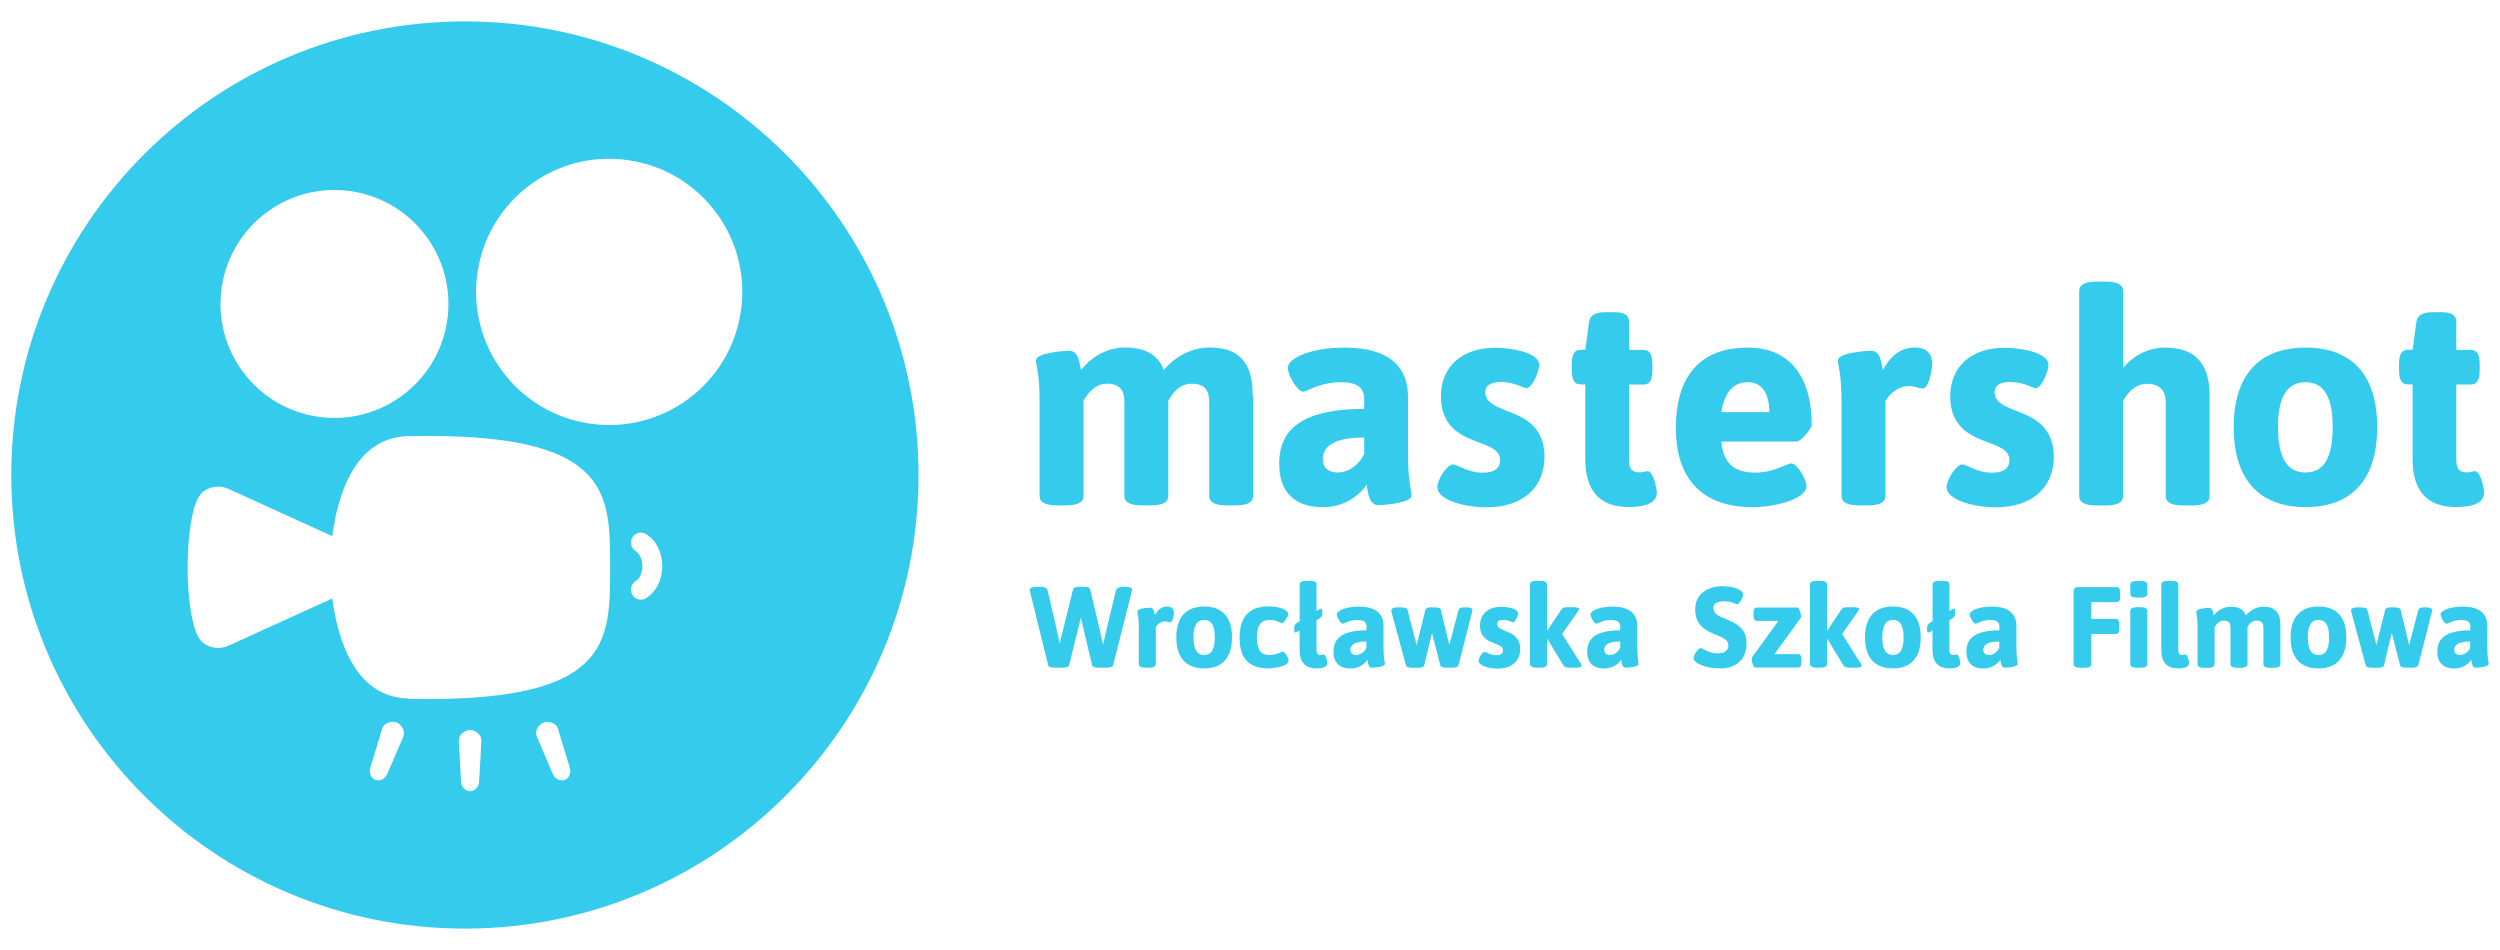 <?xml version="1.0" encoding="UTF-8"?>
<svg xmlns="http://www.w3.org/2000/svg" version="1.1" viewBox="0 0 250 95">
  <defs>
    <style>
      .cls-1 {
        fill: #35cbed;
      }
    </style>
  </defs>
  <!-- Generator: Adobe Illustrator 28.7.4, SVG Export Plug-In . SVG Version: 1.2.0 Build 166)  -->
  <g>
    <g id="Layer_1">
      <g>
        <path class="cls-1" d="M46.49,2.14C21.44,2.14,1.13,22.45,1.13,47.5s20.31,45.36,45.36,45.36,45.36-20.31,45.36-45.36S71.54,2.14,46.49,2.14ZM22.1,29.31c.6-6.26,6.17-10.86,12.43-10.26,6.27.6,10.86,6.17,10.26,12.43-.6,6.26-6.17,10.86-12.43,10.26-6.27-.6-10.86-6.17-10.26-12.43ZM40.36,73.6l-1.6,3.73c-.2.54-.74.83-1.21.66s-.69-.75-.5-1.29l1.18-3.88c.2-.54.94-.75,1.41-.58.47.17.9.82.71,1.35ZM47.92,78.08c0,.57-.41,1.04-.91,1.04s-.91-.47-.91-1.04l-.22-4.05c0-.57.63-1.03,1.13-1.03s1.13.46,1.13,1.03l-.22,4.05ZM56.46,77.99c-.47.17-1.01-.13-1.21-.66l-1.59-3.73c-.2-.54.24-1.18.71-1.35s1.22.04,1.41.58l1.18,3.88c.2.54-.03,1.11-.5,1.29ZM40.85,69.85c-5.43-.11-7.1-6.06-7.62-10l-3.31,1.5-7.07,3.22c-1,.46-2.18.17-2.76-.5,0,0,0,0,0,0-.05-.06-.09-.12-.13-.18-.69-.92-1.2-3.76-1.2-7.16s.51-6.25,1.2-7.16c.04-.06.08-.12.13-.18,0,0,0,0,0,0,.58-.67,1.76-.96,2.76-.5l7.07,3.22,3.31,1.5c.51-3.94,2.18-9.89,7.62-10,20.26-.4,20.16,5.6,20.16,13.14s.1,13.54-20.16,13.14ZM64.61,59.82c-.16.1-.34.15-.52.15-.35,0-.67-.18-.85-.48-.14-.23-.18-.5-.12-.76.06-.26.22-.48.45-.62.4-.24.67-.85.67-1.5s-.27-1.25-.67-1.5c-.47-.29-.62-.9-.33-1.37.14-.23.36-.39.62-.45.25-.06.53-.02.75.12,1,.61,1.62,1.84,1.62,3.2s-.62,2.59-1.62,3.2ZM74.17,30.46c-.7,7.32-7.2,12.68-14.52,11.98-7.32-.7-12.68-7.2-11.98-14.52.7-7.32,7.2-12.68,14.52-11.98,7.32.7,12.68,7.2,11.98,14.52Z"/>
        <g>
          <g>
            <path class="cls-1" d="M125.31,39.55v10.04c0,.62-.53.95-1.78.95h-.83c-1.24,0-1.78-.33-1.78-.95v-9.39c0-1.15-.44-1.83-1.75-1.83s-1.98,1.07-2.34,1.69v9.53c0,.62-.53.95-1.78.95h-.83c-1.24,0-1.78-.33-1.78-.95v-9.39c0-1.15-.44-1.83-1.75-1.83-1.21,0-1.98,1.04-2.34,1.72v9.5c0,.62-.53.95-1.78.95h-.83c-1.24,0-1.78-.33-1.78-.95v-9.39c0-2.96-.36-3.58-.36-4.17,0-.71,2.58-.95,3.32-.95.95,0,1.01,1.18,1.18,1.92.86-1.12,2.46-2.25,4.38-2.25,2.04,0,3.32.71,3.91,2.25.89-1.12,2.58-2.25,4.56-2.25,2.96,0,4.32,1.51,4.32,4.8Z"/>
            <path class="cls-1" d="M140.8,39.7v5.57c0,3.05.35,3.67.35,4.29,0,.71-2.57.95-3.32.95-.95,0-1.01-1.24-1.18-2.04-.21.38-1.63,2.25-4.35,2.25-3.2,0-4.38-1.89-4.38-4.32s.98-5.51,8.5-5.51v-.98c0-1.13-.68-1.69-2.31-1.69-2.16,0-3.43.95-3.79.95-.62,0-1.54-1.75-1.54-2.37,0-1.01,2.37-2.04,5.65-2.04,4.68,0,6.37,2.07,6.37,4.94ZM132.28,45.95c0,.74.5,1.3,1.48,1.3,1.12,0,2.19-.8,2.66-1.87v-1.63c-2.81,0-4.15.77-4.15,2.19Z"/>
            <path class="cls-1" d="M153.92,36.48c0,.65-.71,2.34-1.27,2.34-.33,0-1.16-.62-2.55-.62-.98,0-1.57.3-1.57,1.04,0,1.3,1.77,1.6,3.34,2.34,1.33.65,2.58,1.75,2.58,4.09,0,3.02-2.1,5.06-5.8,5.06-2.22,0-4.92-.74-4.92-2.01,0-.77.98-2.28,1.57-2.28.44,0,1.42.83,2.99.83,1.13,0,1.72-.44,1.72-1.24,0-1.13-1.21-1.42-2.55-1.95-1.45-.56-3.37-1.48-3.37-4.44s2.1-4.86,5.39-4.86c1.72,0,4.44.47,4.44,1.72Z"/>
            <path class="cls-1" d="M162.9,32.18v2.81h1.45c.62,0,.89.44.89,1.48v.5c0,1.04-.27,1.48-.89,1.48h-1.45v7.52c0,.89.3,1.27,1.07,1.27.27,0,.62-.12.8-.12.59,0,.92,1.89.92,2.13,0,1.36-1.92,1.45-2.84,1.45-2.78,0-4.32-1.51-4.32-4.8v-7.46h-.47c-.62,0-.89-.44-.89-1.48v-.5c0-1.04.27-1.48.89-1.48h.47l.38-2.81c.09-.62.62-.95,1.6-.95h.92c1.04,0,1.48.33,1.48.95Z"/>
            <path class="cls-1" d="M181.19,42.4c0,.5-1.13,1.75-1.51,1.75h-7.55c.21,2.37,1.48,3.11,3.4,3.11s3.17-.92,3.58-.92c.65,0,1.54,1.66,1.54,2.25,0,1.48-3.67,2.13-5.33,2.13-5.36,0-7.73-3.11-7.73-7.88,0-5.83,2.96-8.08,7.19-8.08,4.65,0,6.39,3.52,6.39,7.64ZM172.13,41.21h4.8c0-1.72-.65-2.99-2.13-2.99-1.24,0-2.31.71-2.66,2.99Z"/>
            <path class="cls-1" d="M193.22,36.36c0,.56-.33,2.49-.92,2.49-.41,0-.8-.24-1.39-.24-1.21,0-2.01.89-2.37,1.48v9.5c0,.62-.53.95-1.78.95h-.83c-1.24,0-1.78-.33-1.78-.95v-9.39c0-2.96-.36-3.58-.36-4.17,0-.71,2.58-.95,3.32-.95.95,0,1.01,1.18,1.18,1.92.62-1.12,1.51-2.25,3.23-2.25,1.45,0,1.69,1.01,1.69,1.6Z"/>
            <path class="cls-1" d="M204.85,36.48c0,.65-.71,2.34-1.27,2.34-.33,0-1.16-.62-2.55-.62-.98,0-1.57.3-1.57,1.04,0,1.3,1.77,1.6,3.34,2.34,1.33.65,2.58,1.75,2.58,4.09,0,3.02-2.1,5.06-5.8,5.06-2.22,0-4.92-.74-4.92-2.01,0-.77.98-2.28,1.57-2.28.44,0,1.42.83,2.99.83,1.13,0,1.72-.44,1.72-1.24,0-1.13-1.21-1.42-2.55-1.95-1.45-.56-3.37-1.48-3.37-4.44s2.1-4.86,5.39-4.86c1.72,0,4.44.47,4.44,1.72Z"/>
            <path class="cls-1" d="M212.32,29.1v7.67c.92-1.1,2.4-2.01,4.17-2.01,2.96,0,4.47,1.51,4.47,4.8v10.04c0,.62-.53.95-1.78.95h-.83c-1.24,0-1.78-.33-1.78-.95v-9.39c0-1.15-.59-1.83-1.89-1.83-1.21,0-2.01,1.04-2.37,1.72v9.5c0,.62-.53.95-1.78.95h-.83c-1.24,0-1.78-.33-1.78-.95v-20.49c0-.62.53-.95,1.78-.95h.83c1.24,0,1.78.33,1.78.95Z"/>
            <path class="cls-1" d="M237.72,42.72c0,5.15-2.46,7.99-7.16,7.99s-7.19-2.84-7.19-7.99,2.49-7.96,7.19-7.96,7.16,2.81,7.16,7.96ZM227.8,42.72c0,2.96.86,4.53,2.75,4.53s2.72-1.57,2.72-4.53-.83-4.5-2.72-4.5-2.75,1.54-2.75,4.5Z"/>
            <path class="cls-1" d="M245.63,32.18v2.81h1.45c.62,0,.89.44.89,1.48v.5c0,1.04-.27,1.48-.89,1.48h-1.45v7.52c0,.89.3,1.27,1.07,1.27.27,0,.62-.12.8-.12.59,0,.92,1.89.92,2.13,0,1.36-1.92,1.45-2.84,1.45-2.78,0-4.32-1.51-4.32-4.8v-7.46h-.47c-.62,0-.89-.44-.89-1.48v-.5c0-1.04.27-1.48.89-1.48h.47l.38-2.81c.09-.62.62-.95,1.6-.95h.92c1.04,0,1.48.33,1.48.95Z"/>
          </g>
          <g>
            <path class="cls-1" d="M113.2,58.98s-.01.1-.02.17l-1.87,7.38c-.05.16-.31.24-.63.24h-.84c-.32,0-.6-.08-.63-.24l-.94-3.98-.18-.78-.2.78-.98,3.98c-.05.16-.31.24-.63.24h-.83c-.37,0-.6-.08-.63-.24l-1.82-7.38c-.02-.07-.02-.13-.02-.17,0-.18.22-.3.71-.3h.3c.45,0,.71.11.77.36l.86,3.7c.09.39.22,1.01.36,1.65.1-.64.29-1.26.39-1.65l.94-3.82c.05-.18.26-.24.63-.24h.44c.37,0,.59.06.63.24l.91,3.82c.1.44.25,1.09.39,1.73.15-.63.29-1.3.39-1.73l.9-3.7c.06-.24.32-.36.77-.36h.13c.49,0,.71.11.71.3Z"/>
            <path class="cls-1" d="M117.4,61.27c0,.22-.13.96-.36.96-.16,0-.31-.09-.54-.09-.47,0-.78.34-.92.57v3.69c0,.24-.21.37-.69.37h-.32c-.48,0-.69-.13-.69-.37v-3.64c0-1.15-.14-1.39-.14-1.62,0-.28,1-.37,1.29-.37.37,0,.39.46.46.75.24-.44.59-.87,1.25-.87.56,0,.65.39.65.62Z"/>
            <path class="cls-1" d="M123.2,63.74c0,2-.95,3.1-2.78,3.1s-2.79-1.1-2.79-3.1.96-3.09,2.79-3.09,2.78,1.09,2.78,3.09ZM119.35,63.74c0,1.15.33,1.76,1.07,1.76s1.06-.61,1.06-1.76-.32-1.75-1.06-1.75-1.07.6-1.07,1.75Z"/>
            <path class="cls-1" d="M128.81,61.44c0,.22-.41.88-.61.88-.05,0-.11-.03-.21-.08-.21-.1-.52-.25-1-.25-.92,0-1.3.57-1.3,1.75s.36,1.76,1.23,1.76c.54,0,.91-.16,1.13-.26.09-.03.16-.07.21-.07.25,0,.6.64.6.87,0,.64-1.63.8-2.01.8-1.96,0-2.89-1-2.89-3.06s.9-3.14,2.95-3.14c.82,0,1.91.26,1.91.79Z"/>
            <path class="cls-1" d="M131.65,58.46v2.64l.28-.17c.07-.03.13-.06.17-.06.08,0,.13.07.13.23v.23c0,.25-.09.39-.3.52l-.28.17v2.99c0,.34.12.49.42.49.1,0,.24-.05.31-.05.23,0,.36.74.36.83,0,.53-.75.56-1.1.56-1.08,0-1.68-.59-1.68-1.86v-1.94l-.25.15c-.08.05-.14.07-.18.07-.08,0-.11-.07-.11-.23v-.23c0-.24.09-.4.3-.53l.25-.15v-3.67c0-.24.21-.37.69-.37h.32c.48,0,.69.13.69.37Z"/>
            <path class="cls-1" d="M138.35,62.57v2.16c0,1.18.14,1.42.14,1.67,0,.28-1,.37-1.29.37-.37,0-.39-.48-.46-.79-.08.15-.63.87-1.69.87-1.24,0-1.7-.74-1.7-1.68s.38-2.14,3.3-2.14v-.38c0-.44-.26-.65-.9-.65-.84,0-1.33.37-1.47.37-.24,0-.6-.68-.6-.92,0-.39.92-.79,2.2-.79,1.81,0,2.47.8,2.47,1.92ZM135.04,64.99c0,.29.2.51.57.51.44,0,.85-.31,1.03-.72v-.63c-1.09,0-1.61.3-1.61.85Z"/>
            <path class="cls-1" d="M147.23,61.02s-.01.1-.02.17l-1.36,5.34c-.05.16-.31.24-.63.24h-.56c-.37,0-.59-.08-.63-.24l-.7-2.73c-.05-.16-.08-.33-.13-.49l-.13.51-.65,2.72c-.04.16-.31.24-.63.24h-.56c-.38,0-.59-.08-.63-.24l-1.45-5.34c-.02-.07-.02-.13-.02-.17,0-.18.22-.3.71-.3.62,0,.86.07.91.24l.78,3.03.13.51c.05-.18.09-.36.14-.54l.74-3c.04-.16.26-.24.63-.24h.28c.32,0,.6.08.63.24l.74,3.07c.03.16.08.31.11.47l.14-.51.79-3.03c.05-.16.26-.24.68-.24.49,0,.71.11.71.3Z"/>
            <path class="cls-1" d="M151.81,61.32c0,.25-.28.91-.49.91-.13,0-.45-.24-.99-.24-.38,0-.61.11-.61.4,0,.51.69.62,1.3.91.52.25,1,.68,1,1.59,0,1.17-.82,1.97-2.25,1.97-.86,0-1.91-.29-1.91-.78,0-.3.38-.88.61-.88.17,0,.55.32,1.16.32.44,0,.67-.17.67-.48,0-.44-.47-.55-.99-.76-.56-.22-1.31-.57-1.31-1.72s.82-1.88,2.09-1.88c.67,0,1.72.18,1.72.67Z"/>
            <path class="cls-1" d="M154.71,58.46v4.55h.05s1.39-2.07,1.39-2.07c.14-.2.37-.22.7-.22h.42c.44,0,.64.07.64.17,0,.06-.03.14-.1.23l-1.6,2.28,1.87,2.96c.06.1.09.17.09.24,0,.1-.21.17-.65.17h-.48c-.33,0-.59-.05-.69-.22l-1.6-2.64h-.05v2.49c0,.24-.21.37-.69.37h-.32c-.48,0-.69-.13-.69-.37v-7.95c0-.24.21-.37.69-.37h.32c.48,0,.69.13.69.37Z"/>
            <path class="cls-1" d="M163.72,62.57v2.16c0,1.18.14,1.42.14,1.67,0,.28-1,.37-1.29.37-.37,0-.39-.48-.46-.79-.08.15-.63.87-1.69.87-1.24,0-1.7-.74-1.7-1.68s.38-2.14,3.3-2.14v-.38c0-.44-.26-.65-.9-.65-.84,0-1.33.37-1.47.37-.24,0-.6-.68-.6-.92,0-.39.92-.79,2.2-.79,1.81,0,2.47.8,2.47,1.92ZM160.42,64.99c0,.29.2.51.57.51.44,0,.85-.31,1.03-.72v-.63c-1.09,0-1.61.3-1.61.85Z"/>
            <path class="cls-1" d="M174.32,59.42c0,.31-.36,1-.63,1-.15,0-.51-.29-1.28-.29-.9,0-1.07.38-1.07.64,0,.63.56.86,1.23,1.13.94.39,2.09.86,2.09,2.42,0,1.87-1.35,2.52-2.6,2.52-1.75,0-2.7-.62-2.7-1.01,0-.36.47-1.02.71-1.02.21,0,.77.53,1.69.53.5,0,1.08-.15,1.08-.8,0-.69-.91-.88-1.77-1.29-.79-.38-1.55-.93-1.55-2.31,0-1.65,1.38-2.32,2.72-2.32,1.22,0,2.07.42,2.07.8Z"/>
            <path class="cls-1" d="M180.1,61.63c0,.08-.01.14-.03.17l-2.62,3.61h2.35c.24,0,.35.17.35.57v.2c0,.4-.1.57-.35.57h-4.3c-.15,0-.33-.57-.33-.87,0-.07.01-.13.04-.16l2.63-3.63h-2.14c-.24,0-.35-.17-.35-.57v-.2c0-.4.1-.57.35-.57h4.07c.13,0,.33.56.33.88Z"/>
            <path class="cls-1" d="M182.71,58.46v4.55h.05s1.39-2.07,1.39-2.07c.14-.2.37-.22.7-.22h.42c.44,0,.64.07.64.17,0,.06-.03.14-.1.23l-1.6,2.28,1.87,2.96c.06.1.09.17.09.24,0,.1-.21.17-.65.17h-.48c-.33,0-.59-.05-.69-.22l-1.6-2.64h-.05v2.49c0,.24-.21.37-.69.37h-.32c-.48,0-.69-.13-.69-.37v-7.95c0-.24.21-.37.69-.37h.32c.48,0,.69.13.69.37Z"/>
            <path class="cls-1" d="M192.07,63.74c0,2-.95,3.1-2.78,3.1s-2.79-1.1-2.79-3.1.96-3.09,2.79-3.09,2.78,1.09,2.78,3.09ZM188.23,63.74c0,1.15.33,1.76,1.07,1.76s1.06-.61,1.06-1.76-.32-1.75-1.06-1.75-1.07.6-1.07,1.75Z"/>
            <path class="cls-1" d="M194.94,58.46v2.64l.28-.17c.07-.03.13-.06.17-.06.08,0,.13.07.13.23v.23c0,.25-.09.39-.3.52l-.28.17v2.99c0,.34.12.49.42.49.1,0,.24-.05.31-.05.23,0,.36.74.36.83,0,.53-.75.56-1.1.56-1.08,0-1.68-.59-1.68-1.86v-1.94l-.25.15c-.08.05-.14.07-.18.07-.08,0-.11-.07-.11-.23v-.23c0-.24.09-.4.3-.53l.25-.15v-3.67c0-.24.21-.37.69-.37h.32c.48,0,.69.13.69.37Z"/>
            <path class="cls-1" d="M201.64,62.57v2.16c0,1.18.14,1.42.14,1.67,0,.28-1,.37-1.29.37-.37,0-.39-.48-.46-.79-.08.15-.63.87-1.69.87-1.24,0-1.7-.74-1.7-1.68s.38-2.14,3.3-2.14v-.38c0-.44-.26-.65-.9-.65-.84,0-1.33.37-1.47.37-.24,0-.6-.68-.6-.92,0-.39.92-.79,2.2-.79,1.81,0,2.47.8,2.47,1.92ZM198.33,64.99c0,.29.2.51.57.51.44,0,.85-.31,1.03-.72v-.63c-1.09,0-1.61.3-1.61.85Z"/>
            <path class="cls-1" d="M212.01,59.28v.36c0,.4-.1.57-.35.57h-2.53v1.68h2.45c.24,0,.35.17.35.57v.36c0,.4-.1.58-.35.58h-2.45v3.01c0,.24-.21.37-.69.37h-.39c-.48,0-.69-.13-.69-.37v-7.24c0-.32.14-.46.46-.46h3.84c.24,0,.35.17.35.58Z"/>
            <path class="cls-1" d="M214.73,58.46v.93c0,.24-.21.37-.69.37h-.32c-.48,0-.69-.13-.69-.37v-.93c0-.24.21-.37.69-.37h.32c.48,0,.69.13.69.37ZM214.73,61.09v5.32c0,.24-.21.37-.69.37h-.32c-.48,0-.69-.13-.69-.37v-5.32c0-.24.21-.37.69-.37h.32c.48,0,.69.13.69.37Z"/>
            <path class="cls-1" d="M217.83,58.46v6.55c0,.34.11.49.41.49.1,0,.24-.05.31-.05.23,0,.36.74.36.83,0,.53-.75.56-1.1.56-1.08,0-1.68-.59-1.68-1.86v-6.53c0-.24.21-.37.69-.37h.32c.48,0,.69.13.69.37Z"/>
            <path class="cls-1" d="M228.04,62.51v3.9c0,.24-.21.37-.69.37h-.32c-.48,0-.69-.13-.69-.37v-3.64c0-.45-.17-.71-.68-.71s-.77.41-.91.65v3.7c0,.24-.21.37-.69.37h-.32c-.48,0-.69-.13-.69-.37v-3.64c0-.45-.17-.71-.68-.71-.47,0-.77.4-.91.67v3.69c0,.24-.21.37-.69.37h-.32c-.48,0-.69-.13-.69-.37v-3.64c0-1.15-.14-1.39-.14-1.62,0-.28,1-.37,1.29-.37.37,0,.39.46.46.75.33-.44.95-.87,1.7-.87.79,0,1.29.28,1.52.87.35-.44,1-.87,1.77-.87,1.15,0,1.68.59,1.68,1.86Z"/>
            <path class="cls-1" d="M234.63,63.74c0,2-.95,3.1-2.78,3.1s-2.79-1.1-2.79-3.1.96-3.09,2.79-3.09,2.78,1.09,2.78,3.09ZM230.78,63.74c0,1.15.33,1.76,1.07,1.76s1.06-.61,1.06-1.76-.32-1.75-1.06-1.75-1.07.6-1.07,1.75Z"/>
            <path class="cls-1" d="M243.21,61.02s-.01.1-.02.17l-1.36,5.34c-.05.16-.31.24-.63.24h-.56c-.37,0-.59-.08-.63-.24l-.7-2.73c-.05-.16-.08-.33-.13-.49l-.13.51-.65,2.72c-.04.16-.31.24-.63.24h-.56c-.38,0-.59-.08-.63-.24l-1.45-5.34c-.02-.07-.02-.13-.02-.17,0-.18.22-.3.71-.3.62,0,.86.07.91.24l.78,3.03.13.51c.05-.18.09-.36.14-.54l.74-3c.04-.16.26-.24.63-.24h.28c.32,0,.6.08.63.24l.74,3.07c.03.16.08.31.11.47l.14-.51.79-3.03c.05-.16.26-.24.68-.24.49,0,.71.11.71.3Z"/>
            <path class="cls-1" d="M248.73,62.57v2.16c0,1.18.14,1.42.14,1.67,0,.28-1,.37-1.29.37-.37,0-.39-.48-.46-.79-.08.15-.63.87-1.69.87-1.24,0-1.7-.74-1.7-1.68s.38-2.14,3.3-2.14v-.38c0-.44-.26-.65-.9-.65-.84,0-1.33.37-1.47.37-.24,0-.6-.68-.6-.92,0-.39.92-.79,2.2-.79,1.81,0,2.47.8,2.47,1.92ZM245.42,64.99c0,.29.2.51.57.51.44,0,.85-.31,1.03-.72v-.63c-1.09,0-1.61.3-1.61.85Z"/>
          </g>
        </g>
      </g>
    </g>
  </g>
</svg>